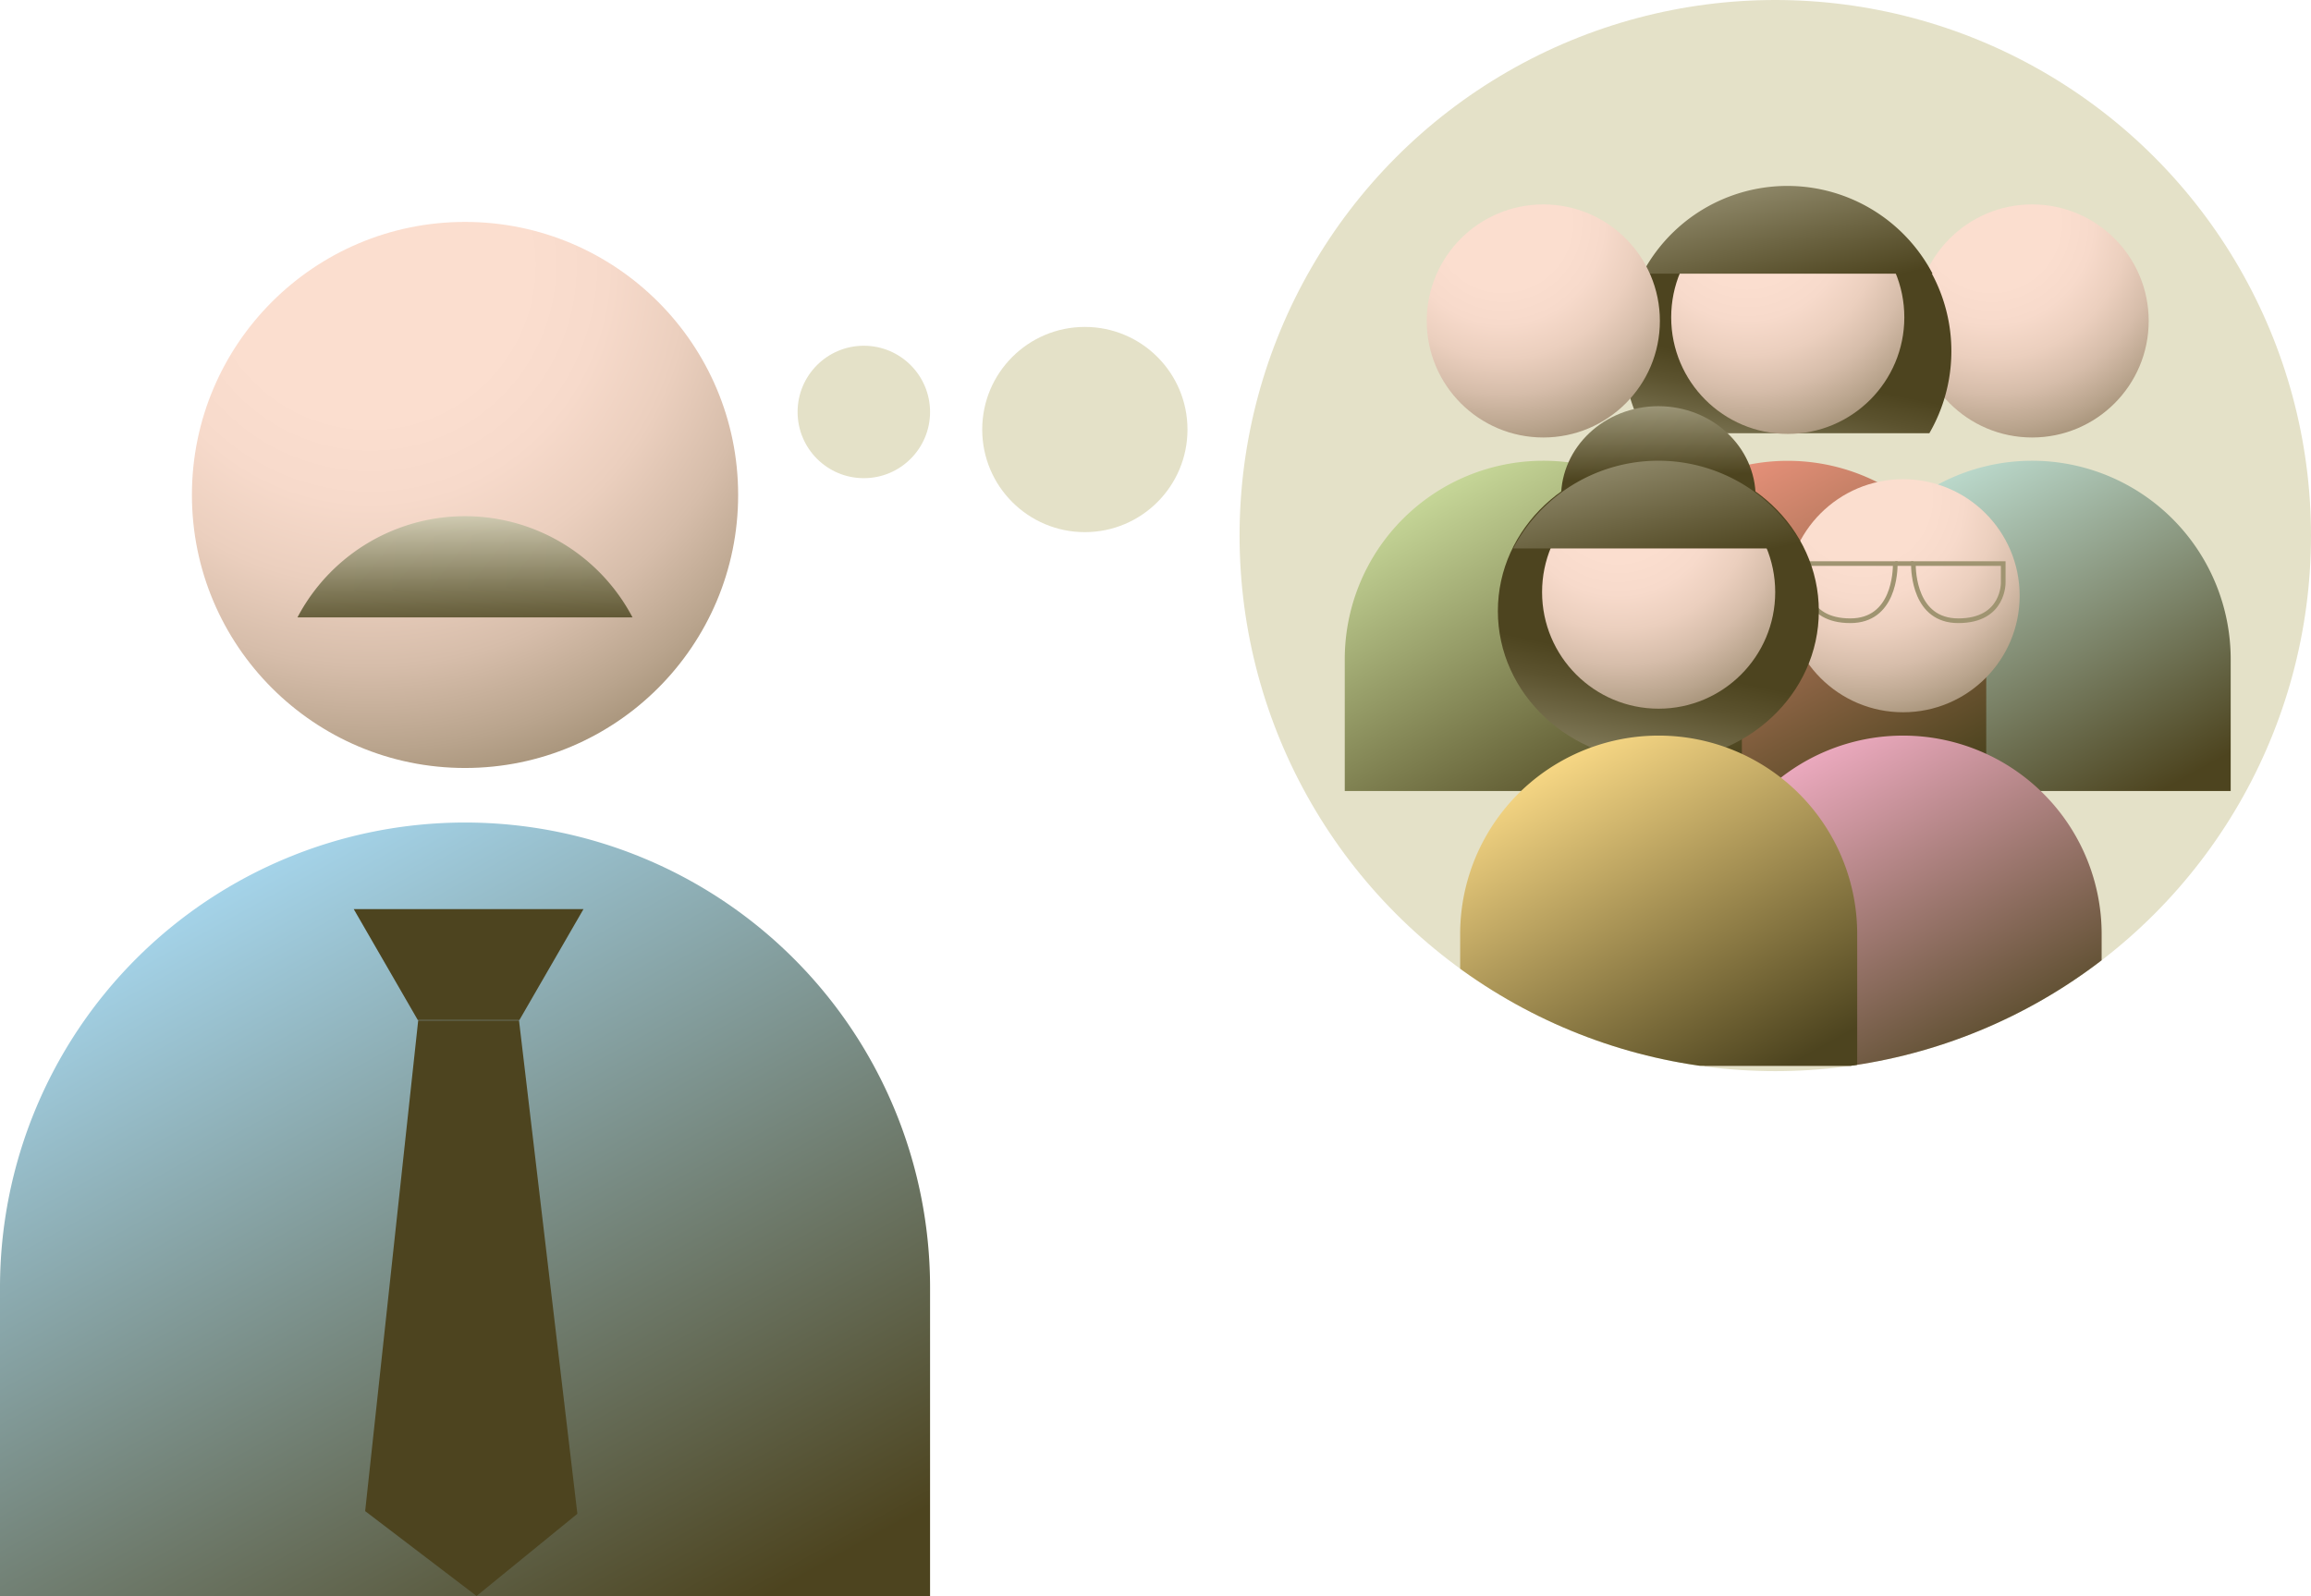 <svg xmlns="http://www.w3.org/2000/svg" xmlns:xlink="http://www.w3.org/1999/xlink" viewBox="0 0 316.81 218.85"><defs><style>.cls-1{fill:#e4e1c8;}.cls-2{fill:url(#radial-gradient);}.cls-3{fill:url(#linear-gradient);}.cls-4{fill:url(#linear-gradient-2);}.cls-5{fill:#4d441f;}.cls-6{clip-path:url(#clip-path);}.cls-7{fill:url(#radial-gradient-2);}.cls-8{fill:url(#linear-gradient-3);}.cls-9{fill:url(#linear-gradient-4);}.cls-10{fill:url(#radial-gradient-3);}.cls-11{fill:url(#linear-gradient-5);}.cls-12{fill:url(#linear-gradient-6);}.cls-13{fill:url(#radial-gradient-4);}.cls-14{fill:url(#linear-gradient-7);}.cls-15{fill:url(#radial-gradient-5);}.cls-16{fill:url(#linear-gradient-8);}.cls-17{fill:none;stroke:#9f9471;stroke-miterlimit:10;stroke-width:0.64px;}.cls-18{fill:url(#linear-gradient-9);}.cls-19{fill:url(#linear-gradient-10);}.cls-20{fill:url(#radial-gradient-6);}.cls-21{fill:url(#linear-gradient-11);}.cls-22{fill:url(#linear-gradient-12);}</style><radialGradient id="radial-gradient" cx="50.77" cy="36.32" r="125.06" gradientUnits="userSpaceOnUse"><stop offset="0" stop-color="#fbdecf"/><stop offset="0.17" stop-color="#fbdecf"/><stop offset="0.26" stop-color="#f7dacb"/><stop offset="0.35" stop-color="#ebcfbe"/><stop offset="0.44" stop-color="#d6bdaa"/><stop offset="0.53" stop-color="#b9a48d"/><stop offset="0.63" stop-color="#958367"/><stop offset="0.72" stop-color="#685c3a"/><stop offset="0.77" stop-color="#4d441f"/></radialGradient><linearGradient id="linear-gradient" x1="24.31" y1="117.93" x2="85.83" y2="229.55" gradientUnits="userSpaceOnUse"><stop offset="0" stop-color="#a9dbf4"/><stop offset="1" stop-color="#4d441f"/></linearGradient><linearGradient id="linear-gradient-2" x1="63.34" y1="67.96" x2="63.85" y2="88.9" gradientUnits="userSpaceOnUse"><stop offset="0" stop-color="#e7e3cc"/><stop offset="0.26" stop-color="#b9b398"/><stop offset="0.61" stop-color="#7f7857"/><stop offset="0.87" stop-color="#5b522e"/><stop offset="1" stop-color="#4d441f"/></linearGradient><clipPath id="clip-path"><circle class="cls-1" cx="243.37" cy="73.44" r="73.44"/></clipPath><radialGradient id="radial-gradient-2" cx="273.04" cy="30.53" r="53.4" xlink:href="#radial-gradient"/><linearGradient id="linear-gradient-3" x1="261.74" y1="65.38" x2="288.01" y2="113.03" gradientUnits="userSpaceOnUse"><stop offset="0" stop-color="#c0e0d4"/><stop offset="1" stop-color="#4d441f"/></linearGradient><linearGradient id="linear-gradient-4" x1="238.21" y1="81.03" x2="244.45" y2="50.96" gradientUnits="userSpaceOnUse"><stop offset="0" stop-color="#e7e3cc"/><stop offset="0.26" stop-color="#b9b398"/><stop offset="0.61" stop-color="#7f7857"/><stop offset="0.87" stop-color="#5b522e"/><stop offset="1" stop-color="#4d441f"/></linearGradient><radialGradient id="radial-gradient-3" cx="239.53" cy="30.05" r="53.4" xlink:href="#radial-gradient"/><linearGradient id="linear-gradient-5" x1="237.05" y1="3.29" x2="245.85" y2="41.06" gradientUnits="userSpaceOnUse"><stop offset="0" stop-color="#e7e3cc"/><stop offset="1" stop-color="#4d441f"/></linearGradient><linearGradient id="linear-gradient-6" x1="228.24" y1="65.38" x2="254.5" y2="113.03" gradientUnits="userSpaceOnUse"><stop offset="0" stop-color="#f19680"/><stop offset="1" stop-color="#4d441f"/></linearGradient><radialGradient id="radial-gradient-4" cx="206.03" cy="30.53" r="53.4" xlink:href="#radial-gradient"/><linearGradient id="linear-gradient-7" x1="194.73" y1="65.38" x2="221" y2="113.03" gradientUnits="userSpaceOnUse"><stop offset="0" stop-color="#ccde9e"/><stop offset="1" stop-color="#4d441f"/></linearGradient><radialGradient id="radial-gradient-5" cx="255.35" cy="68.22" r="53.4" xlink:href="#radial-gradient"/><linearGradient id="linear-gradient-8" x1="244.05" y1="103.06" x2="270.32" y2="150.72" gradientUnits="userSpaceOnUse"><stop offset="0" stop-color="#f3aec6"/><stop offset="1" stop-color="#4d441f"/></linearGradient><linearGradient id="linear-gradient-9" x1="218.98" y1="124.13" x2="225.86" y2="90.95" xlink:href="#linear-gradient-4"/><linearGradient id="linear-gradient-10" x1="226.4" y1="46.37" x2="227.22" y2="65.48" xlink:href="#linear-gradient-5"/><radialGradient id="radial-gradient-6" cx="221.84" cy="67.73" r="53.4" xlink:href="#radial-gradient"/><linearGradient id="linear-gradient-11" x1="219.36" y1="40.98" x2="228.16" y2="78.75" xlink:href="#linear-gradient-5"/><linearGradient id="linear-gradient-12" x1="210.55" y1="103.07" x2="236.81" y2="150.72" gradientUnits="userSpaceOnUse"><stop offset="0" stop-color="#ffde89"/><stop offset="1" stop-color="#4d441f"/></linearGradient></defs><title>Recurso 807</title><g id="Capa_2" data-name="Capa 2"><g id="Layer_1" data-name="Layer 1"><circle class="cls-2" cx="63.75" cy="67.87" r="37.44"/><path class="cls-3" d="M63.75,112.79A63.75,63.75,0,0,0,0,176.54v42.31H127.5V176.54A63.75,63.75,0,0,0,63.75,112.79Z"/><path class="cls-4" d="M86.71,84.66a25.94,25.94,0,0,0-45.93,0Z"/><polygon class="cls-5" points="71.2 139.88 79.99 124.66 48.49 124.66 57.28 139.88 71.2 139.88"/><polygon class="cls-5" points="57.33 139.93 50.06 207.21 65.33 218.85 79.15 207.58 71.15 139.93 57.33 139.93"/><circle class="cls-1" cx="118.42" cy="56.49" r="9.08"/><circle class="cls-1" cx="148.72" cy="58.9" r="14.07"/><circle class="cls-1" cx="243.37" cy="73.44" r="73.44"/><g class="cls-6"><circle class="cls-7" cx="278.58" cy="44.01" r="15.98"/><path class="cls-8" d="M278.58,63.18A27.22,27.22,0,0,0,251.36,90.4v18.07H305.8V90.4A27.22,27.22,0,0,0,278.58,63.18Z"/><path class="cls-9" d="M264.49,59.41a22.48,22.48,0,1,0-38.92,0Z"/><circle class="cls-10" cx="245.08" cy="43.52" r="15.98"/><path class="cls-11" d="M264.93,37.53a22.47,22.47,0,0,0-39.8,0Z"/><path class="cls-12" d="M245.08,63.19A27.21,27.21,0,0,0,217.86,90.4v18.07h54.43V90.4A27.21,27.21,0,0,0,245.08,63.19Z"/><circle class="cls-13" cx="211.57" cy="44.01" r="15.98"/><path class="cls-14" d="M211.57,63.18A27.22,27.22,0,0,0,184.35,90.4v18.07h54.44V90.4A27.22,27.22,0,0,0,211.57,63.18Z"/><circle class="cls-15" cx="260.89" cy="81.69" r="15.98"/><path class="cls-16" d="M260.89,100.87a27.22,27.22,0,0,0-27.22,27.21v18.07h54.44V128.08A27.22,27.22,0,0,0,260.89,100.87Z"/><path class="cls-17" d="M247.5,77.28v2.55s-.18,5.29,6.16,5.29c6,0,6.16-6.75,6.16-7.84Z"/><path class="cls-17" d="M274.62,77.28v2.55s.18,5.29-6.16,5.29c-6,0-6.16-6.75-6.16-7.84Z"/><line class="cls-17" x1="259.82" y1="77.28" x2="262.3" y2="77.28"/><ellipse class="cls-18" cx="227.34" cy="83.79" rx="22" ry="20.6"/><ellipse class="cls-19" cx="227.34" cy="68.19" rx="13.34" ry="12.49"/><circle class="cls-20" cx="227.38" cy="81.2" r="15.98"/><path class="cls-21" d="M247.24,75.21a22.47,22.47,0,0,0-39.8,0Z"/><path class="cls-22" d="M227.38,100.87a27.21,27.21,0,0,0-27.21,27.22v18.06H254.6V128.09A27.21,27.21,0,0,0,227.38,100.87Z"/></g></g></g></svg>
